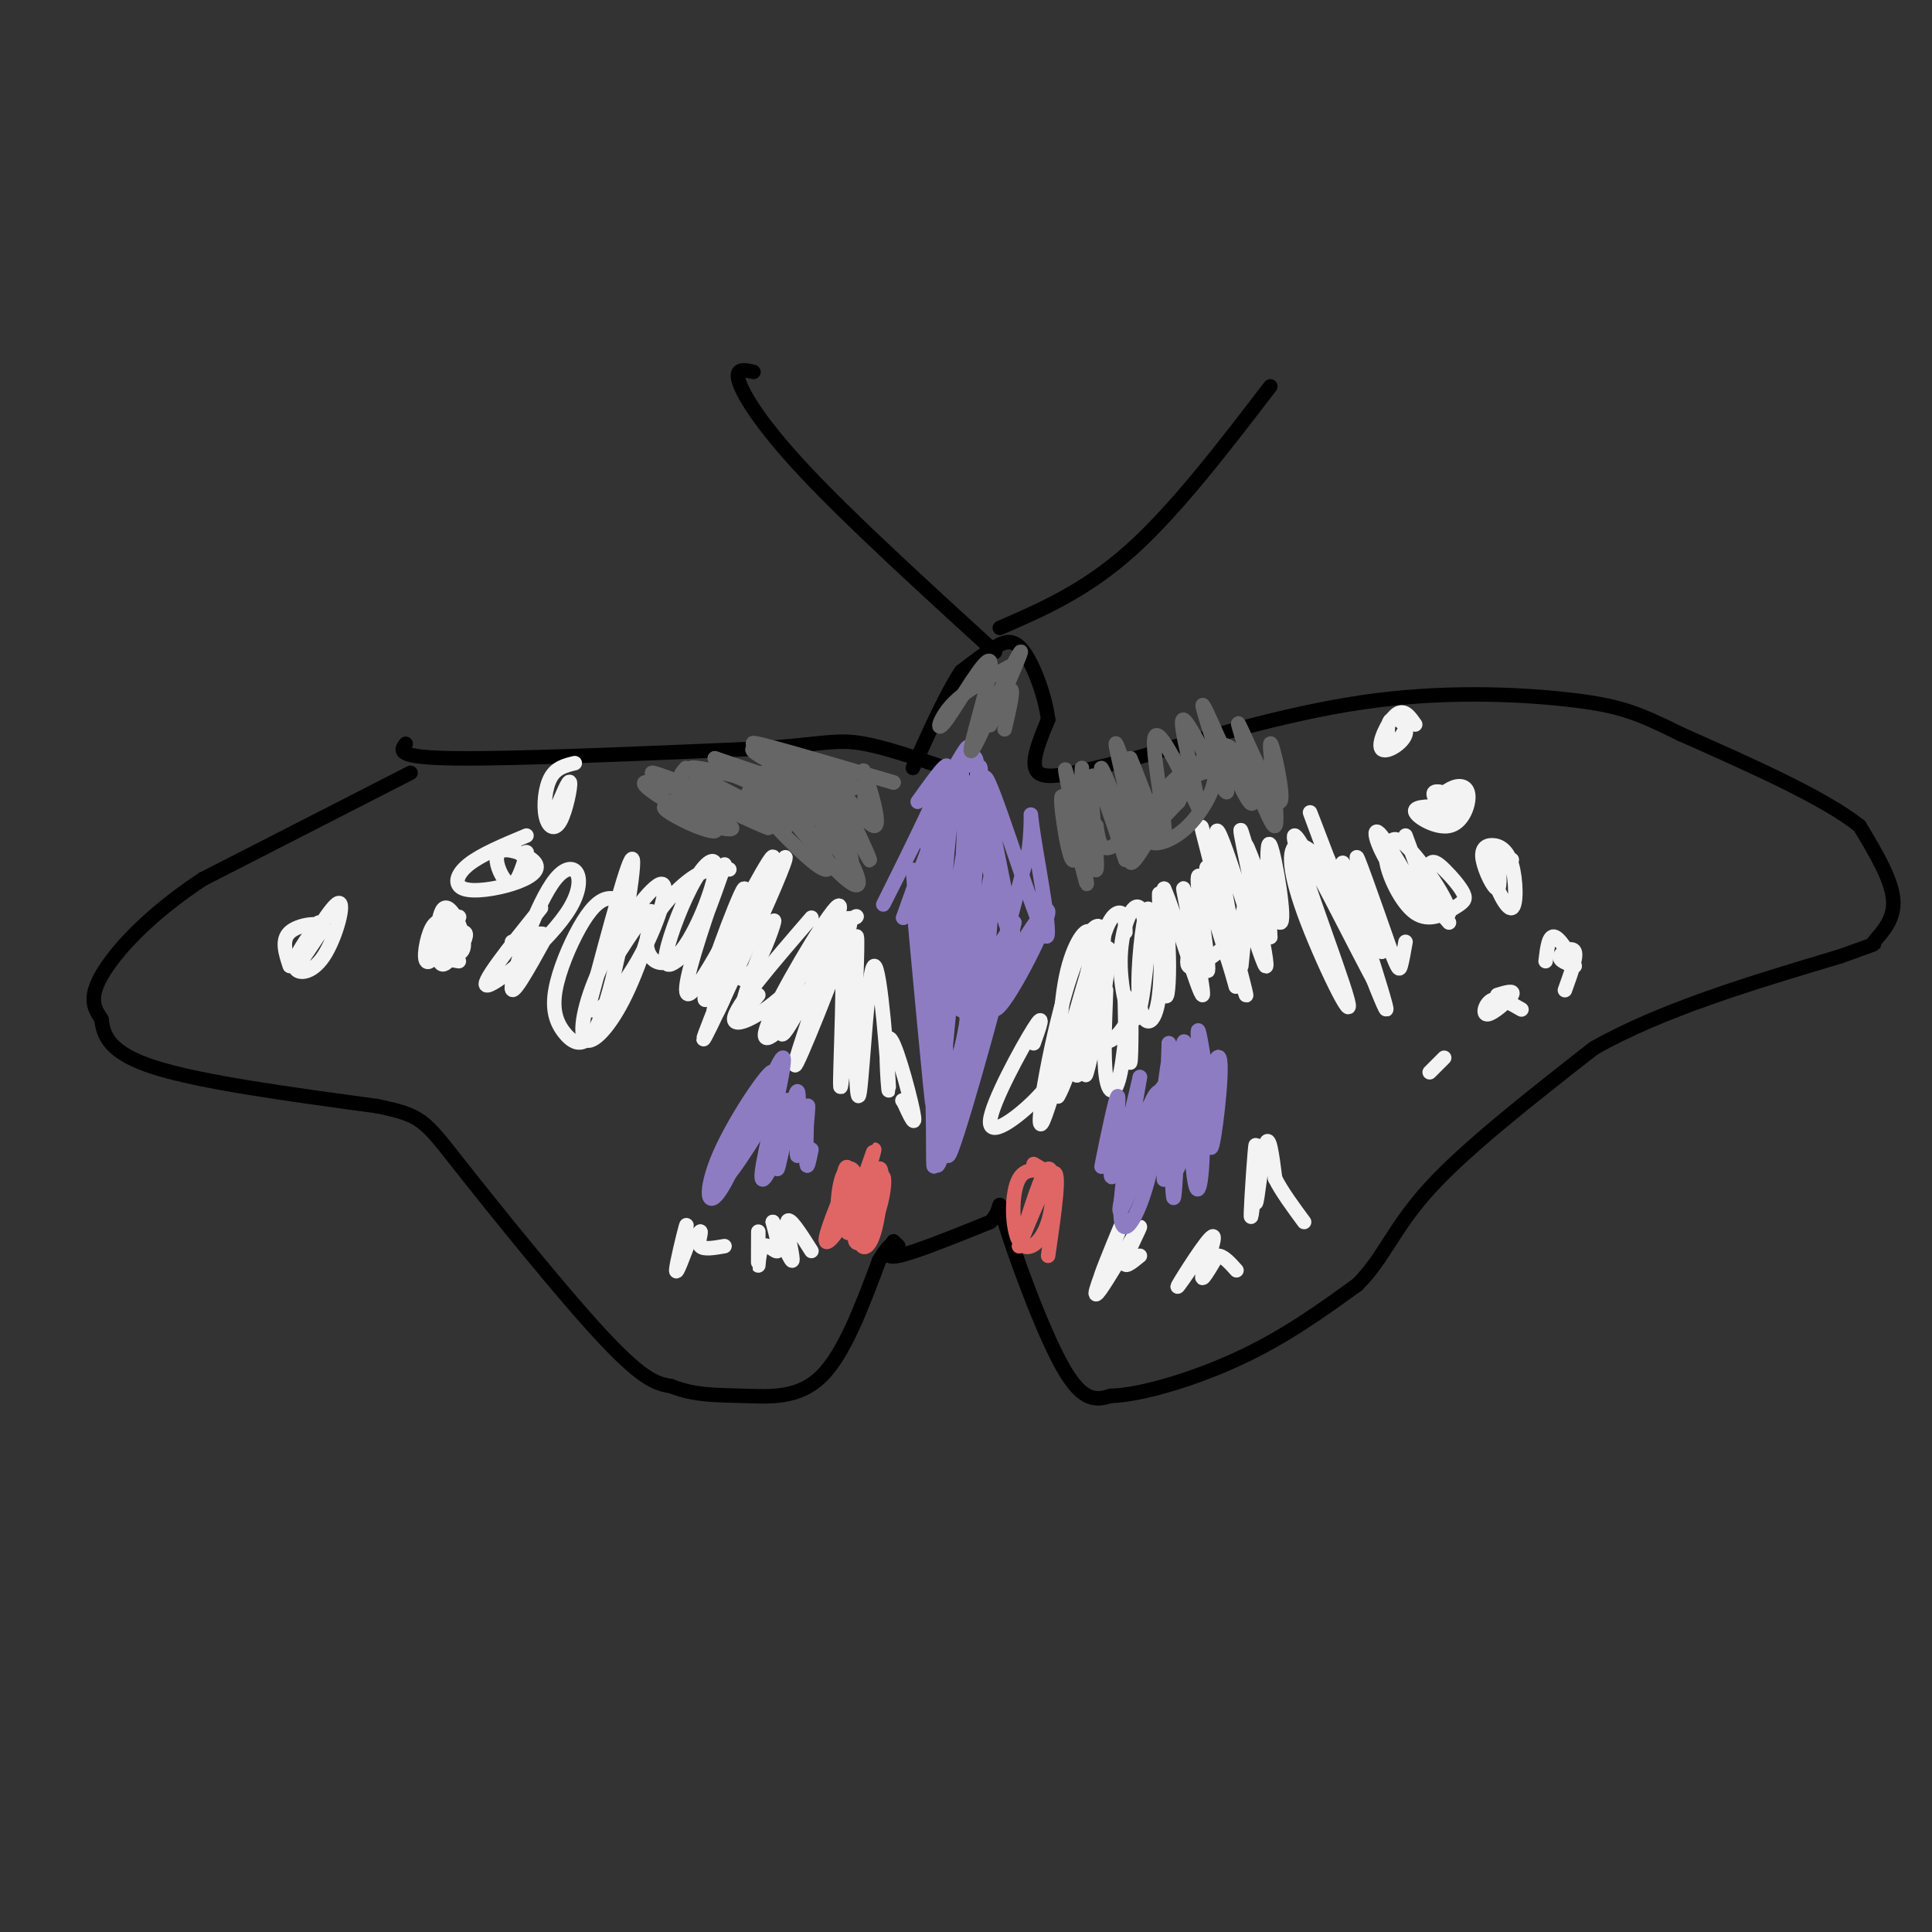 <svg viewBox='0 0 400 400' version='1.1' xmlns='http://www.w3.org/2000/svg' xmlns:xlink='http://www.w3.org/1999/xlink'><rect x="0" y="0" width="400" height="400" fill="#333333" stroke="none"/><g fill='none' stroke='#000000' stroke-width='3' stroke-linecap='round' stroke-linejoin='round'><path d='M85,160c0.000,0.000 -43.000,22.000 -43,22'/><path d='M42,182c-11.356,7.467 -18.244,15.133 -21,20c-2.756,4.867 -1.378,6.933 0,9'/><path d='M21,211c0.400,3.267 1.400,6.933 11,10c9.600,3.067 27.800,5.533 46,8'/><path d='M78,229c9.345,1.929 9.708,2.750 17,12c7.292,9.250 21.512,26.929 30,36c8.488,9.071 11.244,9.536 14,10'/><path d='M139,287c4.750,1.952 9.625,1.833 15,2c5.375,0.167 11.250,0.619 16,-4c4.750,-4.619 8.375,-14.310 12,-24'/><path d='M182,261c2.667,-4.500 3.333,-3.750 4,-3'/><path d='M84,154c-1.083,1.417 -2.167,2.833 10,3c12.167,0.167 37.583,-0.917 63,-2'/><path d='M157,155c13.578,-0.889 16.022,-2.111 22,-1c5.978,1.111 15.489,4.556 25,8'/><path d='M185,257c-1.167,1.833 -2.333,3.667 1,3c3.333,-0.667 11.167,-3.833 19,-7'/><path d='M205,253c3.024,-2.798 1.083,-6.292 3,0c1.917,6.292 7.690,22.369 12,30c4.310,7.631 7.155,6.815 10,6'/><path d='M230,289c6.489,-0.178 17.711,-3.622 27,-8c9.289,-4.378 16.644,-9.689 24,-15'/><path d='M281,266c5.556,-5.489 7.444,-11.711 15,-20c7.556,-8.289 20.778,-18.644 34,-29'/><path d='M330,217c14.167,-8.000 32.583,-13.500 51,-19'/><path d='M381,198c9.155,-3.333 6.542,-2.167 7,-3c0.458,-0.833 3.988,-3.667 4,-8c0.012,-4.333 -3.494,-10.167 -7,-16'/><path d='M385,171c-7.333,-5.833 -22.167,-12.417 -37,-19'/><path d='M348,152c-8.857,-4.381 -12.500,-5.833 -22,-7c-9.500,-1.167 -24.857,-2.048 -41,0c-16.143,2.048 -33.071,7.024 -50,12'/><path d='M235,157c-12.311,3.022 -18.089,4.578 -20,3c-1.911,-1.578 0.044,-6.289 2,-11'/><path d='M217,149c-0.548,-4.750 -2.917,-11.125 -5,-14c-2.083,-2.875 -3.881,-2.250 -6,-1c-2.119,1.250 -4.560,3.125 -7,5'/><path d='M199,139c-2.833,4.167 -6.417,12.083 -10,20'/><path d='M156,77c-1.956,-0.444 -3.911,-0.889 -3,2c0.911,2.889 4.689,9.111 14,19c9.311,9.889 24.156,23.444 39,37'/><path d='M207,130c8.833,-3.833 17.667,-7.667 27,-16c9.333,-8.333 19.167,-21.167 29,-34'/></g>
<g fill='none' stroke='#f3f3f3' stroke-width='3' stroke-linecap='round' stroke-linejoin='round'><path d='M151,180c-2.250,-0.260 -4.500,-0.520 -8,2c-3.500,2.520 -8.250,7.822 -9,12c-0.750,4.178 2.501,7.234 6,4c3.499,-3.234 7.247,-12.759 8,-17c0.753,-4.241 -1.489,-3.199 -4,1c-2.511,4.199 -5.291,11.553 -6,15c-0.709,3.447 0.655,2.985 2,2c1.345,-0.985 2.673,-2.492 4,-4'/><path d='M144,195c2.392,-5.375 6.373,-16.811 6,-16c-0.373,0.811 -5.100,13.869 -7,21c-1.900,7.131 -0.973,8.334 4,0c4.973,-8.334 13.993,-26.205 13,-22c-0.993,4.205 -11.998,30.487 -14,36c-2.002,5.513 4.999,-9.744 12,-25'/><path d='M158,189c3.606,-8.027 6.621,-15.595 3,-9c-3.621,6.595 -13.879,27.353 -15,27c-1.121,-0.353 6.895,-21.816 8,-23c1.105,-1.184 -4.703,17.912 -6,24c-1.297,6.088 1.915,-0.832 4,-7c2.085,-6.168 3.042,-11.584 4,-17'/><path d='M156,184c-0.226,0.856 -2.793,11.494 -3,16c-0.207,4.506 1.944,2.878 4,-1c2.056,-3.878 4.015,-10.006 3,-8c-1.015,2.006 -5.004,12.144 -6,16c-0.996,3.856 1.002,1.428 3,-1'/><path d='M168,190c-8.013,9.276 -16.026,18.552 -16,21c0.026,2.448 8.093,-1.932 14,-9c5.907,-7.068 9.656,-16.822 7,-14c-2.656,2.822 -11.715,18.221 -14,24c-2.285,5.779 2.204,1.937 6,-3c3.796,-4.937 6.898,-10.968 10,-17'/><path d='M175,192c2.238,-3.070 2.833,-2.243 2,-2c-0.833,0.243 -3.094,-0.096 -5,1c-1.906,1.096 -3.455,3.628 -6,10c-2.545,6.372 -6.084,16.584 -3,12c3.084,-4.584 12.792,-23.965 13,-22c0.208,1.965 -9.083,25.276 -11,29c-1.917,3.724 3.542,-12.138 9,-28'/><path d='M174,192c1.214,5.024 -0.250,31.583 0,33c0.250,1.417 2.214,-22.310 3,-29c0.786,-6.690 0.393,3.655 0,14'/><path d='M177,210c0.099,7.835 0.348,20.424 1,16c0.652,-4.424 1.708,-25.859 3,-26c1.292,-0.141 2.821,21.014 3,25c0.179,3.986 -0.990,-9.196 0,-10c0.990,-0.804 4.140,10.770 5,15c0.860,4.230 -0.570,1.115 -2,-2'/><path d='M187,228c-0.333,-0.333 -0.167,-0.167 0,0'/><path d='M132,189c-2.011,-1.616 -4.023,-3.232 -6,-3c-1.977,0.232 -3.920,2.311 -6,6c-2.080,3.689 -4.298,8.989 -5,13c-0.702,4.011 0.111,6.735 2,9c1.889,2.265 4.855,4.071 8,-5c3.145,-9.071 6.470,-29.020 6,-31c-0.470,-1.980 -4.735,14.010 -9,30'/><path d='M122,208c0.399,3.761 5.895,-1.837 10,-9c4.105,-7.163 6.819,-15.891 5,-16c-1.819,-0.109 -8.173,8.402 -12,16c-3.827,7.598 -5.129,14.284 -4,16c1.129,1.716 4.689,-1.538 8,-8c3.311,-6.462 6.375,-16.132 6,-18c-0.375,-1.868 -4.187,4.066 -8,10'/><path d='M112,188c-6.582,8.201 -13.164,16.402 -11,16c2.164,-0.402 13.075,-9.407 17,-16c3.925,-6.593 0.864,-10.775 -3,-6c-3.864,4.775 -8.533,18.507 -9,22c-0.467,3.493 3.266,-3.254 7,-10'/><path d='M113,194c0.000,-1.500 -3.500,-0.250 -7,1'/><path d='M95,197c1.025,-1.940 2.050,-3.879 1,-4c-1.050,-0.121 -4.176,1.578 -4,3c0.176,1.422 3.656,2.567 4,0c0.344,-2.567 -2.446,-8.845 -4,-8c-1.554,0.845 -1.873,8.813 -1,11c0.873,2.187 2.936,-1.406 5,-5'/><path d='M96,194c0.667,-0.667 -0.167,0.167 -1,1'/><path d='M109,173c-4.707,1.964 -9.415,3.929 -12,6c-2.585,2.071 -3.049,4.250 -1,5c2.049,0.750 6.610,0.073 10,-1c3.390,-1.073 5.607,-2.542 5,-4c-0.607,-1.458 -4.039,-2.906 -6,-3c-1.961,-0.094 -2.451,1.167 -2,3c0.451,1.833 1.843,4.238 3,4c1.157,-0.238 2.078,-3.119 3,-6'/><path d='M109,177c0.333,-1.000 -0.333,-0.500 -1,0'/><path d='M119,158c-1.930,0.466 -3.860,0.931 -5,3c-1.140,2.069 -1.491,5.740 -1,8c0.491,2.260 1.825,3.108 3,1c1.175,-2.108 2.193,-7.174 2,-8c-0.193,-0.826 -1.596,2.587 -3,6'/><path d='M66,191c-2.630,3.590 -5.260,7.180 -5,9c0.260,1.820 3.410,1.869 6,-2c2.590,-3.869 4.620,-11.657 3,-11c-1.620,0.657 -6.892,9.759 -8,12c-1.108,2.241 1.946,-2.380 5,-7'/><path d='M67,192c-0.778,-1.178 -5.222,-0.622 -7,1c-1.778,1.622 -0.889,4.311 0,7'/><path d='M94,194c-0.562,-1.228 -1.124,-2.456 -2,-3c-0.876,-0.544 -2.066,-0.406 -3,2c-0.934,2.406 -1.611,7.078 0,6c1.611,-1.078 5.511,-7.906 6,-9c0.489,-1.094 -2.432,3.544 -3,6c-0.568,2.456 1.216,2.728 3,3'/><path d='M143,256c-1.512,4.077 -3.024,8.155 -3,7c0.024,-1.155 1.583,-7.542 2,-9c0.417,-1.458 -0.310,2.012 0,3c0.310,0.988 1.655,-0.506 3,-2'/><path d='M145,255c0.244,0.356 -0.644,2.244 0,3c0.644,0.756 2.822,0.378 5,0'/><path d='M157,255c-0.018,3.476 -0.036,6.952 0,7c0.036,0.048 0.125,-3.333 1,-4c0.875,-0.667 2.536,1.381 3,1c0.464,-0.381 -0.268,-3.190 -1,-6'/><path d='M160,253c0.869,1.429 3.542,8.000 4,8c0.458,0.000 -1.298,-6.571 -1,-8c0.298,-1.429 2.649,2.286 5,6'/><path d='M214,216c1.239,-3.472 2.477,-6.944 0,-3c-2.477,3.944 -8.670,15.302 -9,19c-0.330,3.698 5.205,-0.266 9,-4c3.795,-3.734 5.852,-7.238 8,-14c2.148,-6.762 4.386,-16.782 4,-20c-0.386,-3.218 -3.396,0.366 -5,7c-1.604,6.634 -1.802,16.317 -2,26'/><path d='M219,227c2.016,-2.826 8.057,-22.892 9,-31c0.943,-8.108 -3.211,-4.258 -7,8c-3.789,12.258 -7.211,32.925 -5,28c2.211,-4.925 10.057,-35.441 12,-39c1.943,-3.559 -2.016,19.840 -3,27c-0.984,7.160 1.008,-1.920 3,-11'/><path d='M228,209c1.095,-5.940 2.333,-15.292 1,-12c-1.333,3.292 -5.238,19.226 -6,24c-0.762,4.774 1.619,-1.613 4,-8'/><path d='M229,205c-0.281,7.130 -0.562,14.260 0,18c0.562,3.740 1.968,4.091 3,-1c1.032,-5.091 1.689,-15.622 2,-15c0.311,0.622 0.276,12.398 0,13c-0.276,0.602 -0.793,-9.971 -1,-13c-0.207,-3.029 -0.103,1.485 0,6'/><path d='M233,213c0.000,1.000 0.000,0.500 0,0'/><path d='M233,193c-0.032,-1.866 -0.064,-3.732 -1,-4c-0.936,-0.268 -2.776,1.061 -4,7c-1.224,5.939 -1.832,16.489 0,19c1.832,2.511 6.104,-3.018 8,-10c1.896,-6.982 1.415,-15.418 0,-17c-1.415,-1.582 -3.766,3.689 -4,10c-0.234,6.311 1.647,13.660 3,13c1.353,-0.660 2.176,-9.330 3,-18'/><path d='M238,193c0.364,-4.475 -0.226,-6.663 -1,-3c-0.774,3.663 -1.734,13.177 -1,18c0.734,4.823 3.161,4.955 4,-2c0.839,-6.955 0.091,-20.998 0,-21c-0.091,-0.002 0.476,14.038 1,19c0.524,4.962 1.007,0.846 1,-4c-0.007,-4.846 -0.503,-10.423 -1,-16'/><path d='M241,184c1.995,4.214 7.482,22.748 8,22c0.518,-0.748 -3.933,-20.778 -4,-22c-0.067,-1.222 4.251,16.363 5,17c0.749,0.637 -2.072,-15.675 -2,-19c0.072,-3.325 3.036,6.338 6,16'/><path d='M254,198c1.633,5.023 2.717,9.581 1,3c-1.717,-6.581 -6.233,-24.300 -5,-21c1.233,3.300 8.217,27.619 8,26c-0.217,-1.619 -7.633,-29.177 -9,-34c-1.367,-4.823 3.317,13.088 8,31'/><path d='M257,203c-0.600,-4.419 -6.099,-30.968 -5,-31c1.099,-0.032 8.796,26.453 10,28c1.204,1.547 -4.085,-21.844 -5,-27c-0.915,-5.156 2.542,7.922 6,21'/><path d='M263,194c-0.660,-2.340 -5.311,-18.689 -5,-19c0.311,-0.311 5.584,15.416 7,16c1.416,0.584 -1.024,-13.976 -2,-16c-0.976,-2.024 -0.488,8.488 0,19'/><path d='M253,186c1.437,-4.003 2.874,-8.007 1,-5c-1.874,3.007 -7.057,13.024 -8,17c-0.943,3.976 2.356,1.911 5,0c2.644,-1.911 4.635,-3.668 6,-8c1.365,-4.332 2.104,-11.238 2,-10c-0.104,1.238 -1.052,10.619 -2,20'/><path d='M280,185c-4.359,-4.912 -8.719,-9.825 -11,-10c-2.281,-0.175 -2.484,4.387 1,14c3.484,9.613 10.656,24.278 9,18c-1.656,-6.278 -12.138,-33.498 -11,-34c1.138,-0.502 13.897,25.714 17,31c3.103,5.286 -3.448,-10.357 -10,-26'/><path d='M275,178c-3.038,-7.932 -5.633,-14.761 -2,-5c3.633,9.761 13.496,36.113 14,36c0.504,-0.113 -8.349,-26.690 -9,-30c-0.651,-3.310 6.902,16.647 8,18c1.098,1.353 -4.258,-15.899 -5,-19c-0.742,-3.101 3.129,7.950 7,19'/><path d='M288,197c1.489,3.844 1.711,3.956 2,3c0.289,-0.956 0.644,-2.978 1,-5'/><path d='M291,173c3.230,8.721 6.460,17.442 5,16c-1.460,-1.442 -7.609,-13.047 -10,-16c-2.391,-2.953 -1.022,2.744 3,8c4.022,5.256 10.698,10.069 11,8c0.302,-2.069 -5.771,-11.020 -9,-14c-3.229,-2.980 -3.615,0.010 -4,3'/><path d='M287,178c0.301,2.987 3.055,8.953 6,11c2.945,2.047 6.082,0.174 8,-1c1.918,-1.174 2.616,-1.649 2,-3c-0.616,-1.351 -2.547,-3.579 -4,-5c-1.453,-1.421 -2.430,-2.037 -3,-1c-0.570,1.037 -0.734,3.725 0,6c0.734,2.275 2.367,4.138 4,6'/><path d='M293,150c-1.176,-1.693 -2.352,-3.385 -4,-2c-1.648,1.385 -3.768,5.849 -3,7c0.768,1.151 4.422,-1.011 5,-3c0.578,-1.989 -1.921,-3.805 -3,-3c-1.079,0.805 -0.737,4.230 0,5c0.737,0.770 1.868,-1.115 3,-3'/><path d='M300,167c-3.615,-0.076 -7.230,-0.153 -7,1c0.230,1.153 4.305,3.535 7,3c2.695,-0.535 4.009,-3.986 4,-6c-0.009,-2.014 -1.343,-2.591 -3,-2c-1.657,0.591 -3.638,2.352 -4,4c-0.362,1.648 0.897,3.185 2,3c1.103,-0.185 2.052,-2.093 3,-4'/><path d='M302,166c-0.778,-1.289 -4.222,-2.511 -5,-2c-0.778,0.511 1.111,2.756 3,5'/><path d='M313,178c-1.040,-0.599 -2.081,-1.199 -3,-1c-0.919,0.199 -1.717,1.195 -1,4c0.717,2.805 2.949,7.417 4,7c1.051,-0.417 0.920,-5.863 0,-9c-0.920,-3.137 -2.628,-3.965 -4,-4c-1.372,-0.035 -2.408,0.721 -2,3c0.408,2.279 2.259,6.080 3,6c0.741,-0.080 0.370,-4.040 0,-8'/><path d='M324,205c1.244,-3.444 2.489,-6.889 2,-8c-0.489,-1.111 -2.711,0.111 -3,1c-0.289,0.889 1.356,1.444 3,2'/><path d='M326,200c-0.333,-1.244 -2.667,-5.356 -4,-6c-1.333,-0.644 -1.667,2.178 -2,5'/><path d='M315,209c-2.256,-1.304 -4.512,-2.607 -6,-2c-1.488,0.607 -2.208,3.125 -1,3c1.208,-0.125 4.345,-2.893 5,-4c0.655,-1.107 -1.173,-0.554 -3,0'/><path d='M299,219c0.000,0.000 -3.000,3.000 -3,3'/><path d='M231,259c-1.893,3.661 -3.786,7.321 -3,5c0.786,-2.321 4.250,-10.625 4,-10c-0.250,0.625 -4.214,10.179 -5,13c-0.786,2.821 1.607,-1.089 4,-5'/><path d='M231,262c1.964,-3.012 4.875,-8.042 5,-8c0.125,0.042 -2.536,5.155 -3,7c-0.464,1.845 1.268,0.423 3,-1'/><path d='M249,259c-2.982,4.351 -5.964,8.702 -5,7c0.964,-1.702 5.875,-9.458 7,-10c1.125,-0.542 -1.536,6.131 -2,8c-0.464,1.869 1.268,-1.065 3,-4'/><path d='M252,260c1.167,-0.167 2.583,1.417 4,3'/><path d='M260,244c-0.549,5.014 -1.097,10.029 -1,7c0.097,-3.029 0.841,-14.100 1,-14c0.159,0.100 -0.265,11.373 0,12c0.265,0.627 1.219,-9.392 2,-12c0.781,-2.608 1.391,2.196 2,7'/><path d='M264,244c1.333,2.667 3.667,5.833 6,9'/></g>
<g fill='none' stroke='#8e7cc3' stroke-width='3' stroke-linecap='round' stroke-linejoin='round'><path d='M161,228c-1.089,-1.786 -2.179,-3.571 -5,1c-2.821,4.571 -7.375,15.500 -6,15c1.375,-0.500 8.679,-12.429 10,-15c1.321,-2.571 -3.339,4.214 -8,11'/><path d='M152,240c1.201,-3.171 8.203,-16.597 8,-18c-0.203,-1.403 -7.610,9.218 -11,17c-3.390,7.782 -2.764,12.725 1,6c3.764,-6.725 10.667,-25.118 12,-26c1.333,-0.882 -2.905,15.748 -4,22c-1.095,6.252 0.952,2.126 3,-2'/><path d='M161,239c1.106,-3.978 2.370,-12.924 2,-11c-0.370,1.924 -2.375,14.717 -2,14c0.375,-0.717 3.132,-14.945 4,-16c0.868,-1.055 -0.151,11.062 0,13c0.151,1.938 1.472,-6.303 2,-9c0.528,-2.697 0.264,0.152 0,3'/><path d='M167,233c-0.044,2.378 -0.156,6.822 0,8c0.156,1.178 0.578,-0.911 1,-3'/><path d='M190,166c4.054,-5.679 8.107,-11.357 5,-4c-3.107,7.357 -13.375,27.750 -12,25c1.375,-2.750 14.393,-28.643 17,-32c2.607,-3.357 -5.196,15.821 -13,35'/><path d='M187,190c1.882,-5.505 13.087,-36.768 15,-33c1.913,3.768 -5.467,42.567 -8,48c-2.533,5.433 -0.221,-22.499 0,-34c0.221,-11.501 -1.651,-6.572 -2,6c-0.349,12.572 0.826,32.786 2,53'/><path d='M194,230c-1.142,-6.828 -4.997,-50.397 -5,-50c-0.003,0.397 3.845,44.761 4,48c0.155,3.239 -3.384,-34.646 -4,-42c-0.616,-7.354 1.692,15.823 4,39'/><path d='M193,225c0.513,12.307 -0.204,23.574 1,11c1.204,-12.574 4.328,-48.991 6,-56c1.672,-7.009 1.891,15.389 0,33c-1.891,17.611 -5.894,30.434 -6,28c-0.106,-2.434 3.684,-20.124 7,-31c3.316,-10.876 6.158,-14.938 9,-19'/><path d='M210,191c-1.713,8.874 -10.495,40.557 -13,47c-2.505,6.443 1.267,-12.356 7,-27c5.733,-14.644 13.428,-25.135 13,-22c-0.428,3.135 -8.979,19.896 -11,20c-2.021,0.104 2.490,-16.448 7,-33'/><path d='M213,176c0.958,-7.693 -0.147,-10.426 1,-3c1.147,7.426 4.544,25.011 2,20c-2.544,-5.011 -11.031,-32.618 -12,-32c-0.969,0.618 5.580,29.462 6,34c0.420,4.538 -5.290,-15.231 -11,-35'/><path d='M199,160c-2.875,5.444 -4.563,36.556 -3,34c1.563,-2.556 6.378,-38.778 7,-35c0.622,3.778 -2.948,47.556 -4,50c-1.052,2.444 0.414,-36.444 1,-44c0.586,-7.556 0.293,16.222 0,40'/><path d='M200,205c-0.117,6.627 -0.409,3.195 0,5c0.409,1.805 1.518,8.848 3,0c1.482,-8.848 3.335,-33.588 2,-28c-1.335,5.588 -5.859,41.505 -8,41c-2.141,-0.505 -1.897,-37.430 -2,-51c-0.103,-13.570 -0.551,-3.785 -1,6'/><path d='M231,234c0.441,-4.582 0.883,-9.165 0,-6c-0.883,3.165 -3.090,14.077 -3,14c0.090,-0.077 2.478,-11.144 3,-12c0.522,-0.856 -0.821,8.500 -1,12c-0.179,3.500 0.806,1.143 2,-3c1.194,-4.143 2.597,-10.071 4,-16'/><path d='M236,223c-0.581,3.852 -4.034,21.482 -4,28c0.034,6.518 3.556,1.922 6,-8c2.444,-9.922 3.812,-25.171 4,-23c0.188,2.171 -0.803,21.763 -1,24c-0.197,2.237 0.402,-12.882 1,-28'/><path d='M242,216c0.282,5.274 0.487,32.460 1,32c0.513,-0.460 1.334,-28.565 2,-32c0.666,-3.435 1.179,17.801 2,26c0.821,8.199 1.952,3.361 2,-5c0.048,-8.361 -0.986,-20.246 -1,-23c-0.014,-2.754 0.993,3.623 2,10'/><path d='M250,224c0.332,6.077 0.161,16.269 1,13c0.839,-3.269 2.689,-19.997 1,-18c-1.689,1.997 -6.917,22.721 -9,24c-2.083,1.279 -1.022,-16.886 -3,-17c-1.978,-0.114 -6.994,17.825 -8,23c-1.006,5.175 1.997,-2.412 5,-10'/><path d='M237,239c2.378,-5.600 5.822,-14.600 5,-15c-0.822,-0.400 -5.911,7.800 -11,16'/></g>
<g fill='none' stroke='#e06666' stroke-width='3' stroke-linecap='round' stroke-linejoin='round'><path d='M176,243c-2.706,6.513 -5.411,13.026 -5,14c0.411,0.974 3.939,-3.590 5,-8c1.061,-4.410 -0.344,-8.667 -1,-7c-0.656,1.667 -0.561,9.256 0,12c0.561,2.744 1.589,0.641 2,-2c0.411,-2.641 0.206,-5.821 0,-9'/><path d='M177,243c-0.621,-1.742 -2.174,-1.598 -3,2c-0.826,3.598 -0.924,10.649 1,8c1.924,-2.649 5.869,-15.000 6,-15c0.131,-0.000 -3.553,12.351 -4,17c-0.447,4.649 2.341,1.598 4,-2c1.659,-3.598 2.188,-7.742 2,-9c-0.188,-1.258 -1.094,0.371 -2,2'/><path d='M181,246c-1.132,2.353 -2.961,7.236 -3,10c-0.039,2.764 1.712,3.407 3,-1c1.288,-4.407 2.113,-13.866 1,-13c-1.113,0.866 -4.164,12.057 -4,14c0.164,1.943 3.544,-5.361 3,-8c-0.544,-2.639 -5.013,-0.611 -6,1c-0.987,1.611 1.506,2.806 4,4'/><path d='M214,241c1.901,1.129 3.803,2.257 3,2c-0.803,-0.257 -4.309,-1.900 -6,1c-1.691,2.900 -1.567,10.344 0,13c1.567,2.656 4.576,0.523 6,-4c1.424,-4.523 1.264,-11.435 0,-11c-1.264,0.435 -3.632,8.218 -6,16'/><path d='M211,258c0.667,-1.600 5.333,-13.600 7,-15c1.667,-1.400 0.333,7.800 -1,17'/></g>
<g fill='none' stroke='#666666' stroke-width='3' stroke-linecap='round' stroke-linejoin='round'><path d='M142,159c-1.397,1.566 -2.794,3.132 3,6c5.794,2.868 18.780,7.037 15,5c-3.780,-2.037 -24.325,-10.279 -25,-10c-0.675,0.279 18.522,9.080 23,11c4.478,1.920 -5.761,-3.040 -16,-8'/><path d='M142,163c7.036,1.202 32.625,8.208 35,8c2.375,-0.208 -18.464,-7.631 -24,-10c-5.536,-2.369 4.232,0.315 14,3'/><path d='M167,164c5.432,1.375 12.014,3.313 8,2c-4.014,-1.313 -18.622,-5.878 -17,-6c1.622,-0.122 19.475,4.198 19,3c-0.475,-1.198 -19.279,-7.914 -21,-9c-1.721,-1.086 13.639,3.457 29,8'/><path d='M185,162c-3.452,-1.036 -26.583,-7.625 -29,-7c-2.417,0.625 15.881,8.464 18,10c2.119,1.536 -11.940,-3.232 -26,-8'/><path d='M148,157c1.801,0.830 19.303,6.905 18,7c-1.303,0.095 -21.411,-5.789 -23,-5c-1.589,0.789 15.341,8.251 15,9c-0.341,0.749 -17.955,-5.215 -23,-6c-5.045,-0.785 2.477,3.607 10,8'/><path d='M145,170c3.765,1.765 8.177,2.178 6,1c-2.177,-1.178 -10.942,-3.945 -13,-4c-2.058,-0.055 2.593,2.604 6,4c3.407,1.396 5.571,1.530 3,0c-2.571,-1.530 -9.877,-4.723 -8,-5c1.877,-0.277 12.939,2.361 24,5'/><path d='M163,171c1.085,-1.766 -8.204,-8.679 -8,-7c0.204,1.679 9.901,11.952 14,15c4.099,3.048 2.600,-1.129 0,-5c-2.600,-3.871 -6.300,-7.435 -10,-11'/><path d='M159,163c1.209,1.895 9.231,12.133 14,17c4.769,4.867 6.286,4.362 3,-2c-3.286,-6.362 -11.376,-18.582 -11,-17c0.376,1.582 9.217,16.964 11,18c1.783,1.036 -3.490,-12.276 -5,-17c-1.510,-4.724 0.745,-0.862 3,3'/><path d='M174,165c2.388,4.503 6.858,14.259 6,13c-0.858,-1.259 -7.044,-13.533 -7,-15c0.044,-1.467 6.320,7.874 8,8c1.680,0.126 -1.234,-8.964 -2,-11c-0.766,-2.036 0.617,2.982 2,8'/><path d='M181,168c0.000,0.833 -1.000,-1.083 -2,-3'/><path d='M224,159c-0.434,10.220 -0.868,20.440 -2,19c-1.132,-1.440 -2.963,-14.541 -2,-13c0.963,1.541 4.721,17.722 5,18c0.279,0.278 -2.920,-15.349 -4,-21c-1.080,-5.651 -0.040,-1.325 1,3'/><path d='M222,165c1.429,5.190 4.500,16.667 5,15c0.500,-1.667 -1.571,-16.476 -1,-19c0.571,-2.524 3.786,7.238 7,17'/><path d='M233,178c-0.568,-2.993 -5.486,-18.976 -5,-19c0.486,-0.024 6.378,15.911 7,15c0.622,-0.911 -4.025,-18.668 -4,-20c0.025,-1.332 4.721,13.762 6,17c1.279,3.238 -0.861,-5.381 -3,-14'/><path d='M234,157c1.345,2.810 6.208,16.833 7,16c0.792,-0.833 -2.488,-16.524 -2,-20c0.488,-3.476 4.744,5.262 9,14'/><path d='M248,167c0.047,-3.203 -4.335,-18.209 -3,-18c1.335,0.209 8.389,15.633 9,15c0.611,-0.633 -5.220,-17.324 -5,-18c0.220,-0.676 6.491,14.664 9,19c2.509,4.336 1.254,-2.332 0,-9'/><path d='M258,156c-0.757,-3.725 -2.648,-8.538 -1,-5c1.648,3.538 6.837,15.426 8,15c1.163,-0.426 -1.698,-13.166 -2,-12c-0.302,1.166 1.957,16.237 1,17c-0.957,0.763 -5.131,-12.782 -9,-16c-3.869,-3.218 -7.435,3.891 -11,11'/><path d='M244,166c-3.421,3.500 -6.473,6.750 -6,8c0.473,1.250 4.473,0.498 8,-3c3.527,-3.498 6.582,-9.744 5,-11c-1.582,-1.256 -7.799,2.478 -12,8c-4.201,5.522 -6.384,12.831 -4,10c2.384,-2.831 9.334,-15.801 9,-17c-0.334,-1.199 -7.953,9.372 -12,13c-4.047,3.628 -4.524,0.314 -5,-3'/><path d='M227,171c-0.833,-0.500 -0.417,-0.250 0,0'/><path d='M209,138c-4.643,2.512 -9.285,5.024 -12,8c-2.715,2.976 -3.501,6.416 -1,3c2.501,-3.416 8.289,-13.689 9,-12c0.711,1.689 -3.654,15.340 -4,18c-0.346,2.660 3.327,-5.670 7,-14'/><path d='M208,141c2.193,-4.284 4.175,-7.994 3,-5c-1.175,2.994 -5.509,12.691 -6,14c-0.491,1.309 2.860,-5.769 4,-7c1.140,-1.231 0.070,3.384 -1,8'/></g>
</svg>
